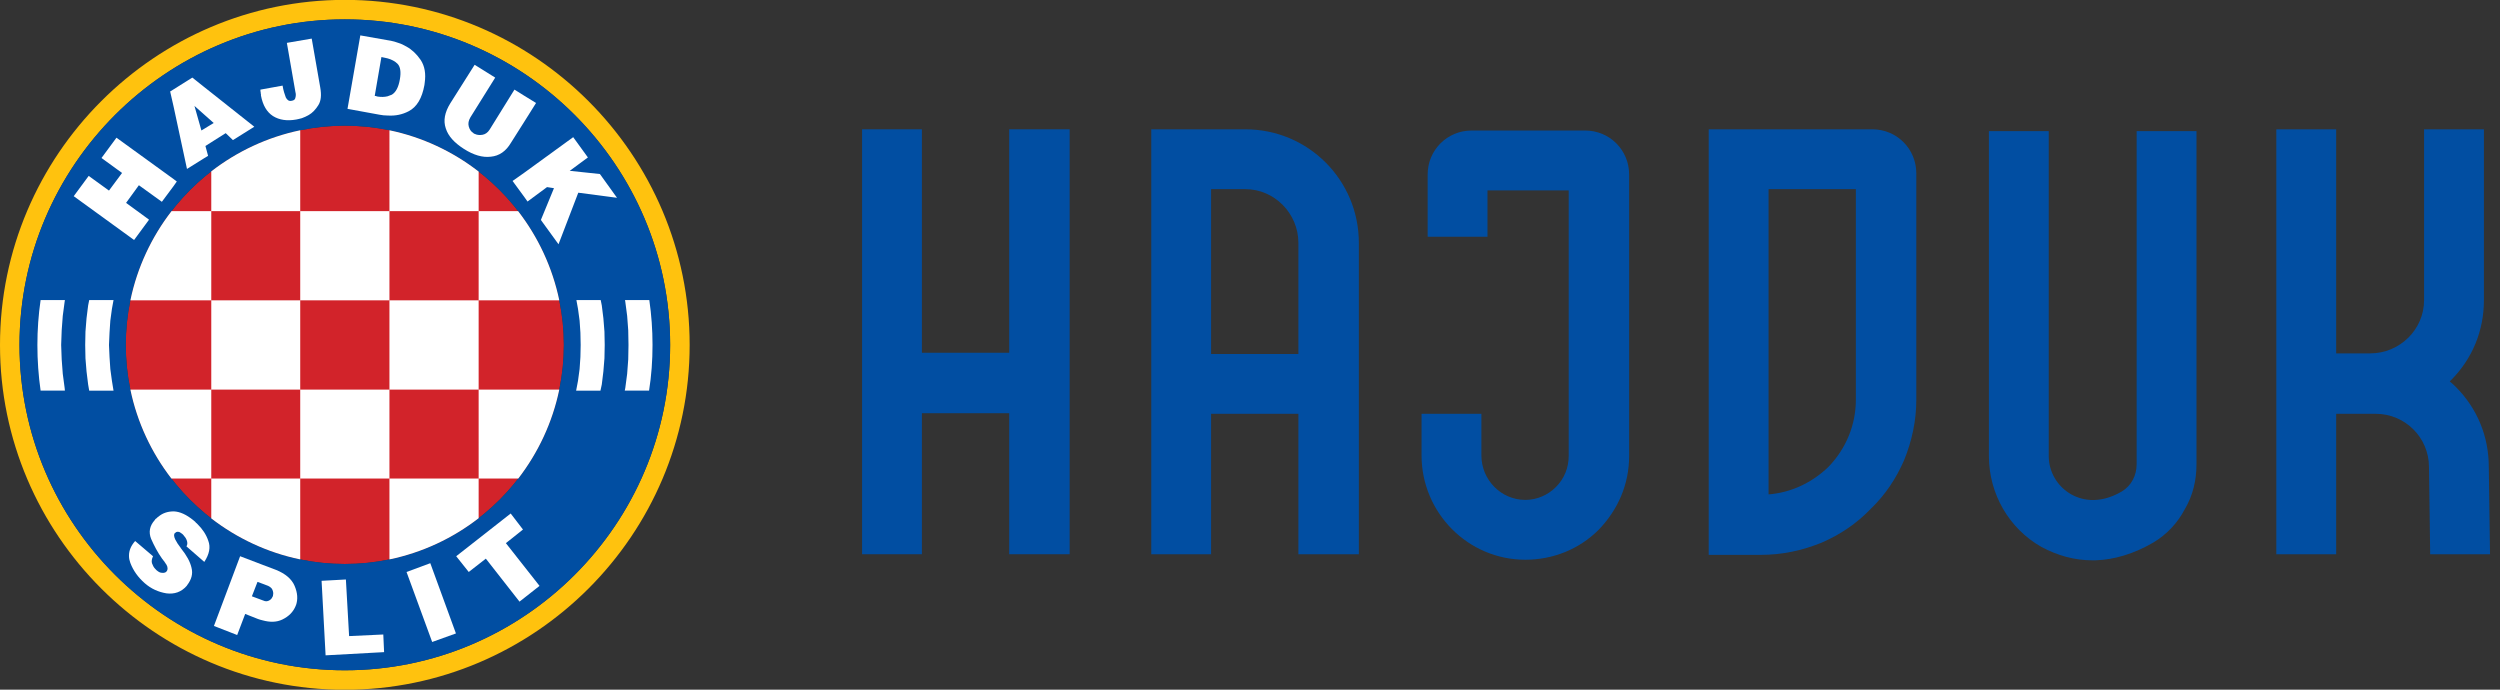 <?xml version="1.0" encoding="UTF-8"?> <svg xmlns="http://www.w3.org/2000/svg" width="232" height="64" viewBox="0 0 232 64" fill="none"><rect x="0" y="0" width="232" height="64" fill="#333333" stroke="none"/><g clip-path="url(#clip0_6806_18112)"><path d="M32 52.338C20.797 52.338 11.674 43.216 11.674 32.013C11.674 20.81 20.796 11.663 32 11.663C43.204 11.663 52.325 20.81 52.325 32.013C52.325 43.216 43.204 52.338 32 52.338Z" fill="#D2232A"></path><path d="M32 -0.012C14.402 -0.012 0 14.364 0 32.012C0 49.637 14.402 64.012 32 64.012C49.624 64.012 64 49.638 64 32.012C64 14.364 49.624 -0.012 32 -0.012ZM32 62.202C15.393 62.202 1.809 48.644 1.809 32.012C1.809 15.38 15.393 1.797 32 1.797C48.632 1.797 62.191 15.38 62.191 32.012C62.191 48.645 48.632 62.202 32 62.202Z" fill="#FFC20E"></path><path d="M32 1.797C15.392 1.797 1.809 15.38 1.809 32.012C1.809 48.645 15.392 62.202 32 62.202C48.632 62.202 62.191 48.644 62.191 32.012C62.191 15.38 48.632 1.797 32 1.797ZM32 52.338C20.797 52.338 11.674 43.216 11.674 32.013C11.674 20.81 20.796 11.663 32 11.663C43.204 11.663 52.325 20.81 52.325 32.013C52.325 43.216 43.204 52.338 32 52.338Z" fill="#014EA2"></path><path d="M60.257 27.849C60.455 29.212 60.554 30.6 60.554 32.013C60.554 33.452 60.455 34.864 60.233 36.25H57.977L58.027 36.005L58.2 34.691L58.3 33.352L58.324 32.013L58.3 30.65L58.2 29.312L58.027 27.997L58.002 27.849H60.257ZM3.768 36.25C3.57 34.864 3.47 33.451 3.47 32.013C3.47 30.6 3.57 29.212 3.768 27.849H6.023L5.999 27.997L5.825 29.312L5.725 30.649L5.676 32.012L5.725 33.351L5.825 34.69L5.999 36.004L6.023 36.249L3.768 36.25ZM8.278 27.849H10.535L10.386 28.667L10.238 29.758L10.164 30.873L10.114 32.013L10.164 33.13L10.238 34.245L10.386 35.336L10.535 36.252H8.278L8.179 35.681L8.03 34.468L7.931 33.254L7.907 32.014L7.931 30.775L8.03 29.535L8.179 28.345L8.278 27.849ZM53.49 27.849H55.746L55.846 28.344L55.994 29.535L56.093 30.774L56.117 32.013L56.093 33.253L55.994 34.467L55.846 35.681L55.722 36.251H53.465L53.639 35.335L53.787 34.244L53.862 33.129L53.886 32.012L53.862 30.872L53.787 29.757L53.639 28.666L53.49 27.849Z" fill="white"></path><path d="M17.302 50.702C17.401 50.554 17.401 50.381 17.351 50.206C17.302 50.032 17.203 49.859 17.078 49.736C17.054 49.686 17.028 49.661 17.004 49.636C16.979 49.611 16.954 49.587 16.93 49.561C16.83 49.488 16.732 49.413 16.632 49.363C16.508 49.34 16.434 49.34 16.334 49.389C16.334 49.412 16.31 49.412 16.31 49.412L16.286 49.437C16.286 49.437 16.261 49.437 16.237 49.461C16.113 49.584 16.136 49.782 16.26 50.056C16.384 50.304 16.558 50.576 16.756 50.824C16.78 50.849 16.78 50.874 16.78 50.874C16.805 50.899 16.805 50.899 16.805 50.899C17.326 51.544 17.648 52.138 17.771 52.683C17.919 53.254 17.771 53.774 17.375 54.294L17.325 54.37C16.829 54.939 16.184 55.161 15.441 55.062C14.698 54.939 14.028 54.642 13.433 54.122C12.813 53.576 12.367 52.957 12.095 52.237C12.021 52.041 11.971 51.817 11.971 51.618V51.545C11.971 51.073 12.169 50.627 12.542 50.206L14.202 51.62C14.079 51.867 14.054 52.09 14.102 52.265C14.177 52.463 14.251 52.635 14.4 52.785C14.425 52.81 14.45 52.834 14.474 52.86C14.499 52.883 14.524 52.933 14.549 52.933C14.722 53.081 14.87 53.158 15.044 53.158C15.218 53.181 15.342 53.132 15.441 53.058C15.441 53.033 15.441 53.033 15.441 53.033C15.466 53.009 15.466 52.983 15.491 52.983C15.491 52.959 15.515 52.933 15.515 52.933C15.54 52.86 15.565 52.785 15.54 52.685C15.54 52.586 15.49 52.487 15.439 52.388C15.39 52.338 15.366 52.288 15.34 52.239C15.291 52.189 15.267 52.142 15.241 52.091C15.191 52.043 15.167 52.018 15.142 51.968C15.116 51.918 15.068 51.893 15.042 51.845C14.621 51.25 14.299 50.629 14.025 50.009C13.777 49.391 13.877 48.795 14.373 48.25C14.397 48.2 14.422 48.177 14.447 48.15C14.497 48.125 14.521 48.1 14.546 48.077C14.571 48.052 14.596 48.027 14.621 48.002C14.645 47.979 14.67 47.979 14.695 47.952C15.067 47.631 15.537 47.456 16.132 47.456C16.703 47.482 17.296 47.754 17.942 48.276L18.14 48.449C18.164 48.499 18.189 48.524 18.239 48.548C18.264 48.574 18.313 48.622 18.339 48.648C18.785 49.094 19.131 49.591 19.33 50.186C19.554 50.781 19.43 51.425 18.959 52.145L17.302 50.702Z" fill="white"></path><path d="M27.34 54.37C27.067 53.725 26.473 53.23 25.605 52.882L24.364 52.412L22.283 51.618L19.853 58.089L22.01 58.93L22.753 56.973L23.943 57.444C24.091 57.493 24.241 57.543 24.363 57.566C25.083 57.765 25.678 57.741 26.198 57.493C26.818 57.196 27.215 56.773 27.439 56.23C27.439 56.23 27.439 56.23 27.439 56.204C27.439 56.204 27.439 56.181 27.463 56.181C27.662 55.609 27.613 55.016 27.34 54.37ZM25.333 55.238C25.333 55.261 25.333 55.288 25.333 55.313L25.308 55.337C25.308 55.36 25.308 55.36 25.308 55.36C25.308 55.385 25.284 55.385 25.284 55.385C25.234 55.534 25.11 55.658 24.962 55.733C24.814 55.806 24.64 55.832 24.442 55.733L24.368 55.707L23.375 55.337L23.896 53.998L24.368 54.172L24.888 54.37C25.086 54.47 25.235 54.593 25.285 54.741C25.357 54.917 25.381 55.09 25.333 55.238Z" fill="white"></path><path d="M32.099 53.776L32.397 59.029L35.57 58.881L35.644 60.518L30.215 60.815L29.843 53.899L32.099 53.776Z" fill="white"></path><path d="M39.932 52.264L42.311 58.783L40.106 59.576L37.727 53.081L39.932 52.264Z" fill="white"></path><path d="M47.392 47.653L48.532 49.141L46.946 50.404L50.068 54.37L48.21 55.832L45.086 51.842L43.5 53.08L42.335 51.618L47.392 47.653Z" fill="white"></path><path d="M18.938 8.068L17.847 7.2L16.112 8.291L15.79 8.489L16.112 9.902L17.352 15.678L18.939 14.687L19.311 14.463L19.063 13.546L20.946 12.356L21.616 13.001L23.599 11.761L18.938 8.068ZM18.938 11.96L18.69 12.108L18.045 9.828L18.938 10.621L19.83 11.413L18.938 11.96Z" fill="white"></path><path d="M39.04 5.565C38.668 5.019 38.221 4.598 37.727 4.326C37.479 4.177 37.206 4.052 36.958 3.978C36.71 3.879 36.486 3.83 36.263 3.78L35.966 3.73L33.438 3.284L32.248 10.101L35.222 10.646C35.47 10.696 35.718 10.72 35.966 10.72C36.709 10.77 37.354 10.621 37.925 10.323C38.693 9.926 39.164 9.109 39.386 7.894L39.411 7.696C39.536 6.829 39.412 6.136 39.04 5.565ZM37.106 7.374C36.982 8.093 36.734 8.564 36.362 8.787C36.239 8.837 36.089 8.887 35.966 8.936C35.669 9.01 35.371 9.01 35.023 8.96C34.999 8.936 34.974 8.936 34.949 8.936C34.925 8.936 34.901 8.936 34.901 8.911C34.876 8.911 34.85 8.911 34.826 8.911C34.801 8.911 34.776 8.887 34.776 8.887L35.395 5.293L35.743 5.367C35.817 5.391 35.891 5.391 35.966 5.417C36.338 5.516 36.66 5.69 36.883 5.912C37.156 6.184 37.23 6.68 37.106 7.374Z" fill="white"></path><path d="M48.656 8.887L47.74 8.316L45.434 12.034C45.26 12.307 45.037 12.456 44.789 12.505C44.517 12.555 44.269 12.53 44.071 12.431C44.046 12.431 44.046 12.431 44.021 12.407C43.997 12.407 43.997 12.407 43.971 12.383C43.971 12.383 43.971 12.383 43.947 12.383C43.947 12.383 43.947 12.383 43.947 12.358C43.723 12.234 43.575 12.011 43.501 11.738C43.427 11.466 43.477 11.194 43.649 10.896L45.955 7.203L44.046 6.013L41.79 9.583C41.269 10.425 41.122 11.194 41.368 11.912C41.592 12.631 42.162 13.25 43.054 13.821C43.947 14.392 44.789 14.64 45.558 14.54C46.326 14.466 46.946 14.044 47.417 13.25L48.656 11.292L49.746 9.557L48.656 8.887Z" fill="white"></path><path d="M55.672 16.149L52.871 15.852L54.557 14.611L53.193 12.729L48.656 16.025L47.566 16.793L48.656 18.281L48.954 18.702L50.764 17.363L51.408 17.463L50.194 20.412L51.83 22.668L53.664 17.883L57.258 18.355L55.672 16.149Z" fill="white"></path><path d="M28.927 3.582L29.719 8.118C29.843 8.813 29.793 9.358 29.546 9.753C29.299 10.151 29.001 10.473 28.654 10.671C28.43 10.795 28.232 10.894 28.009 10.968C27.811 11.018 27.637 11.068 27.488 11.092C26.645 11.241 25.927 11.141 25.332 10.77C24.761 10.399 24.389 9.778 24.216 8.861C24.216 8.837 24.216 8.787 24.216 8.738C24.192 8.688 24.192 8.638 24.192 8.589C24.192 8.54 24.192 8.515 24.168 8.465C24.168 8.415 24.168 8.366 24.168 8.317L26.224 7.945C26.298 8.417 26.422 8.764 26.521 9.036C26.645 9.283 26.819 9.407 27.042 9.357C27.266 9.333 27.39 9.233 27.414 9.06C27.464 8.886 27.464 8.712 27.414 8.538L26.621 3.978L28.927 3.582Z" fill="white"></path><path d="M16.111 16.62L10.808 12.779L9.418 14.662L11.327 16.05L10.113 17.686L8.23 16.323L6.841 18.206L12.443 22.271L13.831 20.387L11.7 18.826L12.889 17.189L15.021 18.727L16.111 17.265L16.408 16.843L16.111 16.62Z" fill="white"></path><path d="M36.14 27.873V19.595H27.861V27.873H36.14ZM19.606 36.153H12.099C12.735 39.211 14.061 42.017 15.905 44.407H19.606V36.153ZM19.606 19.595H15.917C14.067 21.991 12.736 24.808 12.099 27.873H19.606V19.595ZM27.861 19.595V12.088C24.804 12.726 21.996 14.055 19.606 15.901V19.595H27.861ZM44.419 19.595V15.921C42.025 14.064 39.208 12.728 36.141 12.089L36.14 19.595H44.419ZM36.14 36.153H44.418V27.873H36.14V36.153ZM27.861 27.873H19.606V36.153H27.861V27.873ZM19.606 44.407V48.108C21.996 49.953 24.804 51.278 27.861 51.913V44.407H19.606ZM44.419 44.407H48.097C49.939 42.017 51.266 39.211 51.901 36.153H44.418L44.419 44.407ZM27.861 36.153V44.407H36.14V36.153H27.861ZM36.14 44.407V51.913C39.208 51.276 42.024 49.943 44.418 48.089L44.419 44.407H36.14ZM44.418 27.873H51.902C51.264 24.807 49.934 21.991 48.083 19.595H44.419L44.418 27.873Z" fill="white"></path></g><path d="M225.408 43.331C225.408 40.612 223.198 38.402 220.478 38.402C220.308 38.402 220.138 38.402 219.968 38.402H216.796V51.433H211.243V12H216.796V32.793H219.968C222.688 32.793 224.954 30.584 224.954 27.864V12H230.507V27.864C230.507 30.697 229.43 33.303 227.447 35.286C227.391 35.343 227.391 35.343 227.334 35.399C227.561 35.569 227.731 35.739 227.901 35.909C229.884 37.892 230.96 40.498 230.96 43.331L231.073 51.433H225.521L225.408 43.331Z" fill="#014EA2"></path><path d="M198.28 12.17H203.833V43.105C203.833 44.578 203.493 45.994 202.756 47.241C202.077 48.544 201.057 49.62 199.81 50.357C198.054 51.377 196.241 51.943 194.428 52C194.314 52 194.258 52 194.201 52C192.501 52 190.915 51.547 189.442 50.754C186.439 49.054 184.569 45.824 184.569 42.312V12.17H190.122V42.312C190.122 43.785 190.915 45.144 192.218 45.881C193.011 46.334 194.711 46.901 196.921 45.598C197.771 45.088 198.28 44.125 198.28 43.105V12.17Z" fill="#014EA2"></path><path d="M173.754 12C176.02 12 177.833 13.813 177.833 16.079V37.099C177.833 39.025 177.436 40.895 176.7 42.708C175.963 44.408 174.943 45.938 173.584 47.241C172.28 48.6 170.751 49.62 169.051 50.357C167.238 51.093 165.368 51.49 163.442 51.49H158.569V12H173.754ZM172.224 37.099V17.552H164.122V45.881C166.218 45.711 168.144 44.804 169.674 43.331C171.317 41.632 172.224 39.422 172.224 37.099Z" fill="#014EA2"></path><path d="M136.566 12.113H147.105C149.371 12.113 151.184 13.926 151.184 16.193V42.312C151.184 44.918 150.164 47.297 148.351 49.167C146.538 50.98 144.102 51.943 141.552 51.943C136.226 51.943 131.92 47.581 131.92 42.255V38.402H137.473V42.255C137.473 44.521 139.286 46.391 141.552 46.391C142.629 46.391 143.649 45.938 144.385 45.201C145.178 44.408 145.575 43.388 145.575 42.312V17.666H138.039V21.972H132.487V16.193C132.487 13.926 134.3 12.113 136.566 12.113Z" fill="#014EA2"></path><path d="M115.562 12C121.398 12 126.101 16.703 126.101 22.538V51.433H120.491V38.402H112.389V51.433H106.837V12H115.562ZM112.389 32.85H120.491V22.538C120.491 19.819 118.282 17.552 115.562 17.552H112.389V32.85Z" fill="#014EA2"></path><path d="M93.654 12H99.264V51.433H93.654V38.346H85.552V51.433H80V12H85.552V32.736H93.654V12Z" fill="#014EA2"></path><defs><clipPath id="clip0_6806_18112"><rect width="64" height="64" fill="white"></rect></clipPath></defs></svg> 